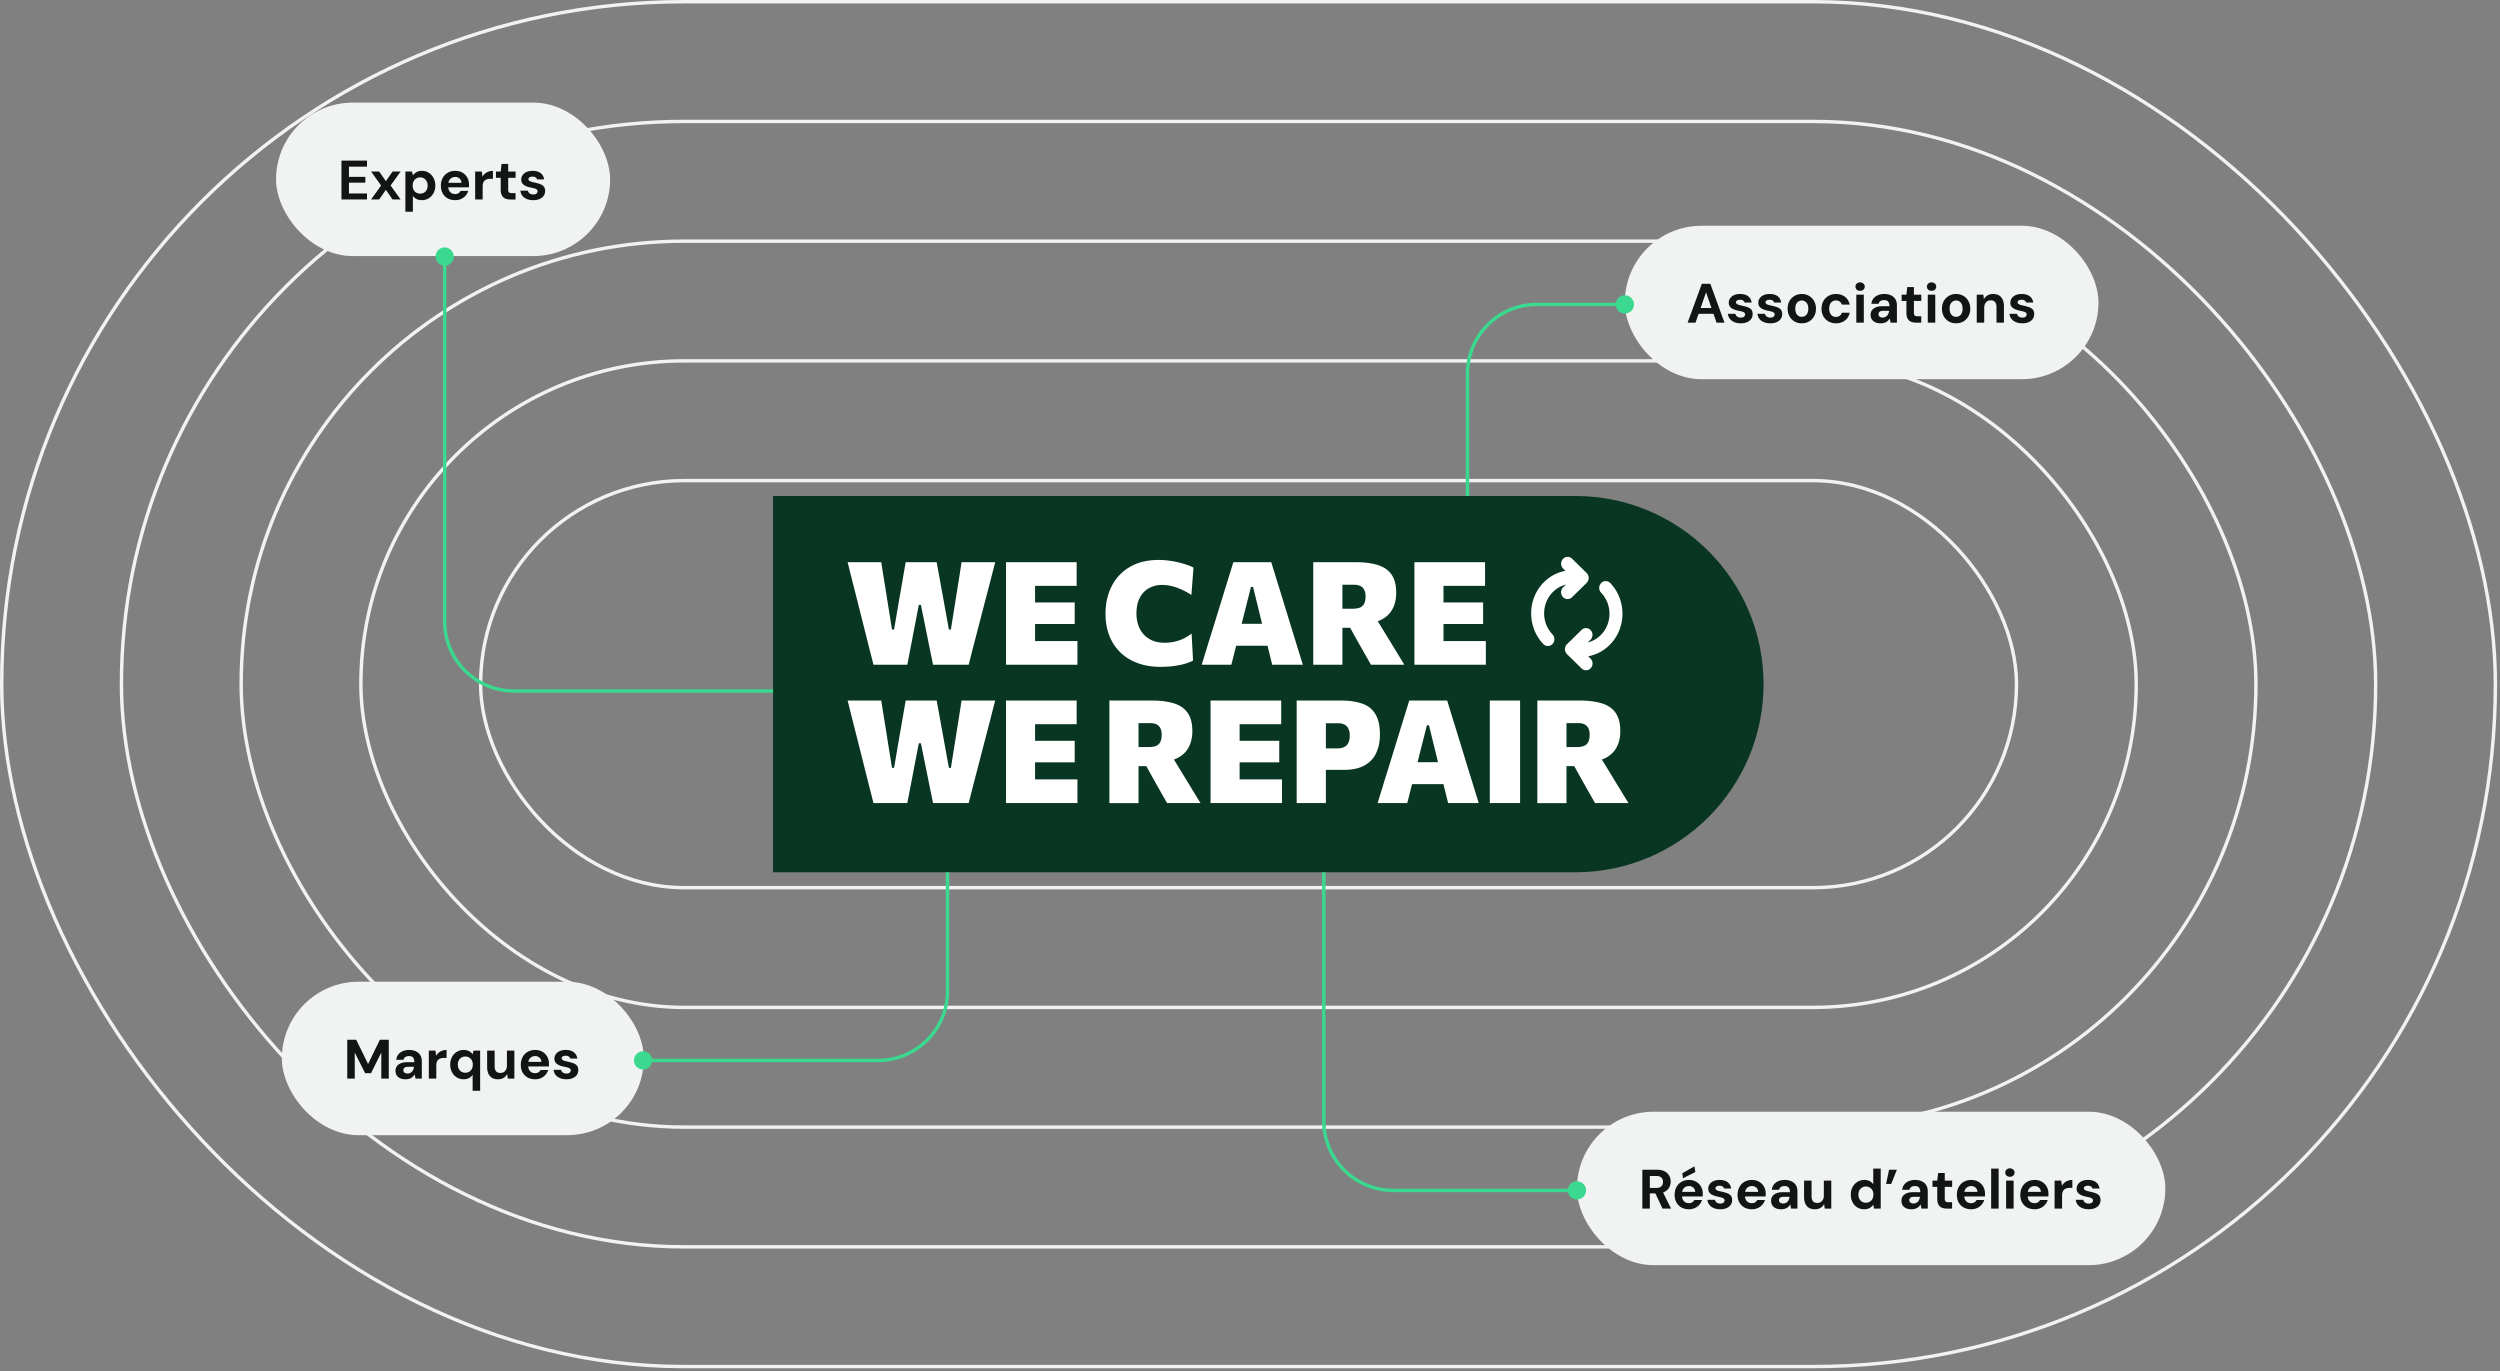 <svg xmlns="http://www.w3.org/2000/svg" width="806" height="442" fill="none"><rect width="100%" height="100%" fill="#808080" stroke="none"/><rect width="495.17" height="131.237" x="154.948" y="154.946" stroke="#F1F3F2" stroke-width="1.103" rx="65.618"/><rect width="572.368" height="208.434" x="116.348" y="116.348" stroke="#F1F3F2" stroke-width="1.103" rx="104.217"/><rect width="649.566" height="285.632" x="77.749" y="77.749" stroke="#F1F3F2" stroke-width="1.103" rx="142.816"/><rect width="726.763" height="362.83" x="39.151" y="39.149" stroke="#F1F3F2" stroke-width="1.103" rx="181.415"/><rect width="803.961" height="440.028" x=".551" y=".551" stroke="#F1F3F2" stroke-width="1.103" rx="220.014"/><path fill="#093622" d="M249.238 159.908h258.678c33.499 0 60.656 27.157 60.656 60.656 0 33.499-27.157 60.655-60.656 60.655H249.238V159.908Z"/><path fill="#fff" d="M456.008 214.318v-33.072h22.774v7.63h-17.37l3.965-6.099v30.01l-3.363-6.099h17.023v7.63h-23.029Zm7.166-13.15v-6.934h14.982v6.934h-14.982Zm-39.779 13.15v-33.072h13.544c2.798 0 5.179.294 7.143.881 1.963.588 3.463 1.601 4.499 3.039 1.036 1.437 1.554 3.424 1.554 5.96 0 1.979-.395 3.711-1.183 5.195-.773 1.484-1.987 2.644-3.641 3.479-1.655.834-3.788 1.252-6.401 1.252l3.826-3.154 4.105 6.702a776.776 776.776 0 0 1 2.018 3.317 370.47 370.47 0 0 1 2.111 3.455c.68 1.113 1.283 2.095 1.809 2.946h-10.785a415.23 415.23 0 0 0-2.017-3.549 502.908 502.908 0 0 0-1.879-3.316l-4.94-8.883 5.636 3.827h-7.746v-6.146h5.102c.835 0 1.562-.108 2.18-.324a2.648 2.648 0 0 0 1.415-1.206c.34-.588.51-1.407.51-2.459 0-.711-.093-1.299-.278-1.762-.186-.48-.449-.866-.789-1.16a3.028 3.028 0 0 0-1.159-.626 4.948 4.948 0 0 0-1.369-.186h-10.738l6.865-5.751v31.541h-9.392Zm-35.967 0 1.716-5.59a474.453 474.453 0 0 1 1.739-5.589l3.502-11.364c.634-2.072 1.206-3.927 1.716-5.566a890.824 890.824 0 0 0 1.531-4.963h12.222c.541 1.747 1.059 3.44 1.554 5.079.51 1.639 1.075 3.456 1.693 5.45l3.479 11.364a662.175 662.175 0 0 1 1.739 5.636c.603 1.932 1.175 3.78 1.716 5.543h-9.879c-.402-1.655-.82-3.355-1.253-5.103a253.902 253.902 0 0 0-1.229-4.939l-3.687-15.052h-.673l-3.757 14.866c-.402 1.623-.827 3.324-1.275 5.102-.449 1.778-.882 3.487-1.299 5.126h-9.555Zm8.998-6.123 1.067-7.074h13.66l.858 7.074h-15.585Zm-22.268 6.795c-2.721 0-5.18-.402-7.375-1.206-2.18-.804-4.043-1.955-5.589-3.455-1.547-1.5-2.729-3.301-3.549-5.404-.819-2.103-1.229-4.46-1.229-7.073 0-3.309.665-6.27 1.995-8.883 1.329-2.613 3.27-4.669 5.821-6.169 2.551-1.515 5.666-2.273 9.346-2.273 1.051 0 2.095.07 3.131.209 1.051.124 2.064.302 3.038.533.974.217 1.886.472 2.737.766.865.278 1.631.595 2.296.951l-.673 8.813c-1.206-.773-2.366-1.392-3.479-1.856-1.097-.479-2.141-.827-3.131-1.043a13.02 13.02 0 0 0-2.783-.325c-1.592 0-3.015.348-4.267 1.044-1.252.68-2.242 1.708-2.968 3.084-.727 1.376-1.091 3.085-1.091 5.125 0 1.253.186 2.451.557 3.595a8.74 8.74 0 0 0 1.67 2.992c.758.866 1.708 1.554 2.853 2.064 1.144.495 2.489.742 4.035.742.68 0 1.376-.046 2.087-.139.711-.108 1.43-.271 2.157-.487a11.853 11.853 0 0 0 2.18-.905 17.393 17.393 0 0 0 2.25-1.414l.463 8.697c-.664.34-1.407.641-2.226.904s-1.685.472-2.597.626c-.897.17-1.825.294-2.783.371-.959.078-1.918.116-2.876.116Zm-49.822-.672v-33.072h22.774v7.63h-17.37l3.965-6.099v30.01l-3.362-6.099h17.022v7.63h-23.029Zm7.166-13.15v-6.934h14.982v6.934h-14.982Zm-49.887 13.15c-.418-1.639-.866-3.386-1.345-5.242-.464-1.871-.897-3.602-1.299-5.195l-2.621-10.413c-.464-1.84-.974-3.85-1.531-6.03-.541-2.18-1.059-4.244-1.553-6.192h10.853c.279 1.825.58 3.749.905 5.775.34 2.025.649 3.95.928 5.775l1.623 10.158h.673l1.762-10.321c.217-1.159.433-2.388.649-3.687.232-1.314.457-2.629.673-3.943.232-1.314.456-2.566.673-3.757h9.972c.34 1.825.688 3.726 1.044 5.705.355 1.979.703 3.897 1.043 5.752l1.856 10.251h.649l1.647-10.321c.278-1.762.579-3.656.904-5.682.325-2.025.619-3.927.881-5.705h10.854c-.51 1.964-1.043 4.035-1.6 6.216a687.097 687.097 0 0 1-1.554 5.937l-2.713 10.482c-.433 1.639-.889 3.386-1.369 5.242a552.872 552.872 0 0 1-1.322 5.195h-11.479a638.472 638.472 0 0 0-1.044-5.056l-1.021-5.102-1.855-9.138h-.672l-1.763 9.138a407.372 407.372 0 0 1-.974 5.079c-.34 1.793-.665 3.486-.974 5.079h-10.9Zm214.028 44.601v-33.071h13.544c2.798 0 5.179.293 7.143.881 1.963.587 3.463 1.6 4.499 3.038 1.036 1.438 1.554 3.425 1.554 5.96 0 1.979-.395 3.711-1.183 5.195-.773 1.485-1.987 2.644-3.641 3.479s-3.788 1.252-6.401 1.252l3.827-3.154 4.105 6.703a896.653 896.653 0 0 1 2.017 3.316c.727 1.175 1.43 2.327 2.111 3.456a616.18 616.18 0 0 0 1.809 2.945h-10.785a414.616 414.616 0 0 0-2.017-3.548 503.459 503.459 0 0 0-1.879-3.317l-4.94-8.882 5.636 3.827h-7.746v-6.146h5.102c.835 0 1.562-.108 2.18-.325a2.648 2.648 0 0 0 1.415-1.206c.34-.587.51-1.407.51-2.458 0-.711-.093-1.299-.278-1.763-.186-.479-.449-.866-.789-1.159a3.023 3.023 0 0 0-1.159-.627 4.985 4.985 0 0 0-1.369-.185H498.17l6.865-5.752v31.541h-9.392Zm-15.331 0v-33.071h9.764v33.071h-9.764Zm-36.171 0 1.716-5.589a474.453 474.453 0 0 1 1.739-5.589l3.502-11.364c.634-2.072 1.206-3.927 1.716-5.566a917.623 917.623 0 0 0 1.531-4.963h12.222c.541 1.747 1.059 3.44 1.554 5.079.51 1.639 1.075 3.455 1.693 5.45l3.479 11.364a661.757 661.757 0 0 1 1.739 5.635c.603 1.933 1.175 3.781 1.716 5.543h-9.879c-.402-1.654-.82-3.355-1.253-5.102a254.07 254.07 0 0 0-1.229-4.94l-3.687-15.051h-.673l-3.757 14.866a1153.45 1153.45 0 0 1-1.276 5.102 2285.06 2285.06 0 0 1-1.298 5.125h-9.555Zm8.998-6.122 1.067-7.074h13.66l.858 7.074h-15.585Zm-35.09 6.122v-33.071h14.124c2.767 0 5.094.332 6.98.997 1.887.649 3.309 1.778 4.268 3.386.974 1.592 1.461 3.78 1.461 6.563 0 2.273-.402 4.267-1.206 5.984-.789 1.7-2.041 3.03-3.757 3.989-1.701.958-3.927 1.438-6.68 1.438h-6.934v-6.912h4.638c.99 0 1.794-.146 2.412-.44a2.914 2.914 0 0 0 1.369-1.392c.294-.618.44-1.407.44-2.365 0-.742-.1-1.361-.301-1.856-.186-.51-.448-.912-.789-1.206a2.87 2.87 0 0 0-1.182-.649 4.45 4.45 0 0 0-1.369-.209h-8.581l4.523-5.798v31.541h-9.416Zm-27.768 0v-33.071h22.775v7.63h-17.371l3.966-6.1v30.011l-3.363-6.1h17.023v7.63h-23.03Zm7.167-13.15v-6.934h14.981v6.934h-14.981Zm-39.78 13.15v-33.071h13.544c2.798 0 5.179.293 7.143.881 1.964.587 3.463 1.6 4.499 3.038 1.036 1.438 1.554 3.425 1.554 5.96 0 1.979-.394 3.711-1.183 5.195-.773 1.485-1.986 2.644-3.641 3.479-1.654.835-3.788 1.252-6.401 1.252l3.827-3.154 4.105 6.703a891.308 891.308 0 0 1 2.018 3.316c.726 1.175 1.43 2.327 2.11 3.456a616.18 616.18 0 0 0 1.809 2.945h-10.784a442.638 442.638 0 0 0-2.018-3.548 554.063 554.063 0 0 0-1.878-3.317l-4.94-8.882 5.635 3.827h-7.746v-6.146h5.102c.835 0 1.562-.108 2.181-.325a2.646 2.646 0 0 0 1.414-1.206c.34-.587.51-1.407.51-2.458 0-.711-.092-1.299-.278-1.763-.185-.479-.448-.866-.788-1.159a3.035 3.035 0 0 0-1.16-.627 4.983 4.983 0 0 0-1.368-.185h-10.738l6.865-5.752v31.541h-9.393Zm-33.332 0v-33.071h22.774v7.63h-17.37l3.965-6.1v30.011l-3.362-6.1h17.022v7.63h-23.029Zm7.166-13.15v-6.934h14.982v6.934h-14.982Zm-49.887 13.15c-.418-1.639-.866-3.386-1.345-5.241-.464-1.871-.897-3.603-1.299-5.195l-2.621-10.413c-.464-1.84-.974-3.85-1.531-6.03-.541-2.18-1.059-4.244-1.553-6.192h10.853c.279 1.824.58 3.749.905 5.774.34 2.026.649 3.951.928 5.775l1.623 10.158h.673l1.762-10.32c.217-1.16.433-2.389.649-3.688.232-1.314.457-2.628.673-3.942.232-1.314.456-2.567.673-3.757h9.972c.34 1.824.688 3.726 1.044 5.705.355 1.979.703 3.896 1.043 5.751l1.856 10.251h.649l1.647-10.32c.278-1.763.579-3.657.904-5.682.325-2.026.619-3.927.881-5.705h10.854c-.51 1.963-1.043 4.035-1.6 6.215a668.514 668.514 0 0 1-1.554 5.937l-2.713 10.483c-.433 1.639-.889 3.386-1.369 5.241a545.098 545.098 0 0 1-1.322 5.195h-11.479a647.888 647.888 0 0 0-1.044-5.056l-1.021-5.102-1.855-9.137h-.672l-1.763 9.137a400.48 400.48 0 0 1-.974 5.079c-.34 1.794-.665 3.487-.974 5.079h-10.9Zm224.535-79.244a1.994 1.994 0 0 0-.821-.142 2.03 2.03 0 0 0-1.153.415 2.191 2.191 0 0 0-.737 1.02 2.29 2.29 0 0 0-.068 1.276c.098.422.313.803.619 1.096l.712.699c-4.448.803-8.276 3.931-10.044 8.393-2.061 5.201-.919 11.197 2.885 15.177.243.262.545.456.879.564l.001.001c.45.145.933.127 1.371-.05a2.13 2.13 0 0 0 1.048-.928 2.276 2.276 0 0 0-.339-2.688c-2.613-2.734-3.39-6.831-1.976-10.4 1.136-2.867 3.506-4.928 6.314-5.627l-.848.831a2.186 2.186 0 0 0-.492.689 2.284 2.284 0 0 0-.075 1.704c.097.274.245.526.436.74.191.214.422.385.677.504a2.015 2.015 0 0 0 1.628.032c.256-.107.49-.267.687-.469l4.676-4.582c.209-.206.376-.454.49-.729a2.27 2.27 0 0 0 .173-.873c0-.3-.058-.597-.173-.873a2.214 2.214 0 0 0-.49-.729l-4.68-4.588a2.066 2.066 0 0 0-.7-.463Zm11.534 7.671c-.417 0-.825.13-1.172.375a2.175 2.175 0 0 0-.771.997 2.287 2.287 0 0 0-.106 1.279c.086.426.292.814.59 1.117 2.613 2.734 3.391 6.828 1.977 10.396-1.135 2.864-3.503 4.922-6.308 5.622l.843-.826a2.22 2.22 0 0 0 .625-1.113c.097-.43.068-.881-.084-1.294a2.17 2.17 0 0 0-.766-1.018 2.027 2.027 0 0 0-1.182-.387 2.04 2.04 0 0 0-1.454.612l-4.679 4.585c-.21.205-.376.453-.491.729a2.28 2.28 0 0 0 0 1.746c.115.275.282.523.491.728l4.676 4.583c.197.202.431.362.687.469a2.012 2.012 0 0 0 1.628-.032c.255-.119.485-.291.677-.504.191-.214.339-.466.436-.741a2.281 2.281 0 0 0-.075-1.704 2.182 2.182 0 0 0-.492-.688l-.712-.698c4.448-.802 8.276-3.928 10.044-8.39 2.061-5.202.922-11.204-2.884-15.184a2.07 2.07 0 0 0-1.493-.659h-.005Z"/><rect width="107.702" height="49.468" x="89" y="33.084" fill="#F1F3F2" rx="24.734"/><path fill="#131514" d="M110.087 64.318v-12.53h8.234v1.951h-5.818v3.276h5.281v1.88h-5.281v3.472h5.818v1.951h-8.234Zm9.541 0 3.24-4.51-3.24-4.512h2.613l2.166 3.097 2.166-3.097h2.596l-3.24 4.511 3.24 4.511h-2.596l-2.166-3.114-2.166 3.114h-2.613Zm11.068 3.939v-12.96h2.148l.268 1.253a3.83 3.83 0 0 1 .68-.716 2.98 2.98 0 0 1 .931-.538c.37-.143.8-.214 1.289-.214.847 0 1.593.209 2.238.626a4.378 4.378 0 0 1 1.521 1.7c.382.705.573 1.51.573 2.417 0 .907-.191 1.719-.573 2.435a4.411 4.411 0 0 1-1.539 1.665c-.645.405-1.379.608-2.202.608-.668 0-1.247-.12-1.736-.358a3.37 3.37 0 0 1-1.182-1.02v5.102h-2.416Zm4.761-5.836c.478 0 .895-.108 1.253-.322.37-.215.657-.52.859-.913.203-.394.305-.847.305-1.36 0-.514-.102-.967-.305-1.361a2.16 2.16 0 0 0-.859-.931c-.358-.227-.775-.34-1.253-.34a2.35 2.35 0 0 0-1.253.34 2.35 2.35 0 0 0-.859.913c-.203.394-.304.847-.304 1.36 0 .514.101.973.304 1.379.215.394.501.698.859.913.37.215.788.322 1.253.322Zm11.3 2.112c-.907 0-1.712-.19-2.416-.573a4.274 4.274 0 0 1-1.629-1.629c-.382-.704-.573-1.515-.573-2.434 0-.943.191-1.772.573-2.488a4.179 4.179 0 0 1 1.611-1.7c.704-.419 1.516-.627 2.434-.627.895 0 1.677.197 2.345.59a4.156 4.156 0 0 1 1.558 1.594c.37.668.555 1.426.555 2.273v.412c0 .143-.012.292-.036.447h-7.321V58.93h4.922c-.036-.584-.244-1.044-.626-1.378-.37-.334-.836-.501-1.397-.501-.405 0-.781.095-1.127.286-.346.18-.621.46-.824.841-.191.382-.286.866-.286 1.45v.52c0 .489.089.918.268 1.288.191.358.454.639.788.842.334.19.722.286 1.164.286.441 0 .805-.095 1.091-.286.299-.191.52-.436.663-.734h2.47a4.067 4.067 0 0 1-.841 1.521 4.224 4.224 0 0 1-1.45 1.074c-.573.263-1.211.394-1.916.394Zm6.437-.215v-9.022h2.148l.233 1.665c.214-.394.483-.728.805-1.002a3.9 3.9 0 0 1 1.128-.645 4.134 4.134 0 0 1 1.414-.232v2.56h-.823c-.358 0-.693.041-1.003.125a2.07 2.07 0 0 0-.787.411c-.227.18-.4.43-.52.752-.119.322-.179.728-.179 1.218v4.17h-2.416Zm11.388 0c-.633 0-1.188-.095-1.665-.286a2.302 2.302 0 0 1-1.092-.985c-.262-.465-.394-1.097-.394-1.897v-3.83h-1.539v-2.024h1.539l.269-2.452h2.148v2.452h2.381v2.023h-2.381v3.867c0 .406.089.686.268.841.179.155.484.233.913.233h1.182v2.058h-1.629Zm7.368.215c-.823 0-1.539-.131-2.148-.394-.609-.262-1.086-.626-1.432-1.092a3 3 0 0 1-.591-1.575h2.399c.06.227.161.436.304.627.143.179.334.322.573.43.239.107.525.16.859.16.322 0 .585-.041.788-.125a.998.998 0 0 0 .447-.376.834.834 0 0 0 .161-.483c0-.25-.071-.442-.214-.573-.144-.143-.352-.256-.627-.34a12.172 12.172 0 0 0-1.002-.25 15.37 15.37 0 0 1-1.271-.305 5.382 5.382 0 0 1-1.092-.483 2.274 2.274 0 0 1-.77-.734c-.191-.299-.286-.669-.286-1.11 0-.537.143-1.014.429-1.432.287-.43.704-.77 1.253-1.02.549-.251 1.212-.376 1.987-.376 1.086 0 1.946.244 2.578.734.633.489 1.008 1.163 1.128 2.022h-2.274a1.043 1.043 0 0 0-.483-.644c-.239-.167-.561-.25-.967-.25-.429 0-.757.077-.984.232-.227.155-.34.358-.34.609a.59.59 0 0 0 .215.447c.155.131.37.245.644.34.274.084.609.167 1.002.25.693.144 1.301.311 1.826.502.525.18.937.442 1.235.788.299.334.448.823.448 1.468 0 .572-.155 1.086-.465 1.539-.311.442-.752.788-1.325 1.038-.561.25-1.229.376-2.005.376Z"/><rect width="152.702" height="49.468" x="523.844" y="72.785" fill="#F1F3F2" rx="24.734"/><path fill="#131514" d="m544.089 104.02 4.583-12.53h2.738l4.565 12.53h-2.56l-3.383-9.774-3.401 9.774h-2.542Zm2.023-2.847.644-1.88h6.373l.626 1.88h-7.643Zm15.144 3.061c-.824 0-1.54-.131-2.149-.393-.608-.263-1.085-.627-1.432-1.092a2.994 2.994 0 0 1-.59-1.576h2.398c.06.227.162.436.305.627.143.179.334.322.573.429.238.108.525.162.859.162.322 0 .585-.042.787-.126.203-.095.352-.221.448-.376a.84.84 0 0 0 .161-.483c0-.251-.072-.442-.215-.573-.143-.143-.352-.256-.626-.34a12.679 12.679 0 0 0-1.003-.251 14.851 14.851 0 0 1-1.271-.304 5.432 5.432 0 0 1-1.092-.483 2.271 2.271 0 0 1-.769-.734c-.191-.298-.287-.668-.287-1.11 0-.537.143-1.014.43-1.432.286-.43.704-.77 1.253-1.02.549-.25 1.211-.376 1.987-.376 1.086 0 1.945.244 2.578.734.632.489 1.008 1.163 1.127 2.023h-2.273a1.05 1.05 0 0 0-.483-.645c-.239-.167-.561-.25-.967-.25-.43 0-.758.077-.985.232-.226.155-.34.358-.34.609 0 .167.072.316.215.447.155.132.37.245.645.34.274.084.608.168 1.002.251.692.143 1.301.31 1.826.501.525.18.937.442 1.235.788.298.334.447.823.447 1.468 0 .573-.155 1.086-.465 1.539-.31.442-.752.788-1.325 1.038-.56.251-1.229.376-2.004.376Zm9.527 0c-.824 0-1.54-.131-2.148-.393-.609-.263-1.086-.627-1.432-1.092a3.004 3.004 0 0 1-.591-1.576h2.399c.059.227.161.436.304.627.143.179.334.322.573.429.238.108.525.162.859.162.322 0 .585-.042.788-.126a1.01 1.01 0 0 0 .447-.376.84.84 0 0 0 .161-.483c0-.251-.071-.442-.215-.573-.143-.143-.352-.256-.626-.34a12.679 12.679 0 0 0-1.003-.251 14.851 14.851 0 0 1-1.271-.304 5.398 5.398 0 0 1-1.091-.483 2.266 2.266 0 0 1-.77-.734c-.191-.298-.287-.668-.287-1.11 0-.537.144-1.014.43-1.432.286-.43.704-.77 1.253-1.02.549-.25 1.211-.376 1.987-.376 1.086 0 1.945.244 2.578.734.632.489 1.008 1.163 1.127 2.023h-2.273a1.05 1.05 0 0 0-.483-.645c-.239-.167-.561-.25-.967-.25-.429 0-.758.077-.984.232-.227.155-.341.358-.341.609 0 .167.072.316.215.447.155.132.37.245.645.34.274.084.608.168 1.002.251.692.143 1.301.31 1.826.501.525.18.937.442 1.235.788.299.334.448.823.448 1.468 0 .573-.155 1.086-.466 1.539-.31.442-.752.788-1.324 1.038-.561.251-1.23.376-2.005.376Zm10.1 0c-.859 0-1.635-.197-2.327-.59a4.534 4.534 0 0 1-1.629-1.665c-.394-.716-.591-1.534-.591-2.453 0-.942.197-1.766.591-2.47a4.319 4.319 0 0 1 1.647-1.665c.692-.405 1.467-.608 2.327-.608.871 0 1.647.203 2.327.608a4.208 4.208 0 0 1 1.629 1.665c.405.704.608 1.522.608 2.453 0 .93-.203 1.754-.608 2.47a4.37 4.37 0 0 1-1.629 1.665c-.692.393-1.474.59-2.345.59Zm0-2.094c.406 0 .764-.096 1.074-.286.322-.191.573-.484.752-.878.191-.393.286-.883.286-1.467 0-.585-.095-1.069-.286-1.45-.179-.394-.43-.687-.752-.877a1.888 1.888 0 0 0-1.056-.305c-.382 0-.734.102-1.056.305-.323.19-.579.483-.77.877-.179.382-.269.865-.269 1.45 0 .584.09 1.074.269 1.467.191.394.441.687.752.878.322.19.674.286 1.056.286Zm11.033 2.094c-.907 0-1.713-.203-2.417-.608a4.333 4.333 0 0 1-1.647-1.665c-.393-.704-.59-1.51-.59-2.417 0-.93.197-1.748.59-2.452a4.296 4.296 0 0 1 1.647-1.683c.704-.417 1.51-.626 2.417-.626 1.157 0 2.13.304 2.918.913.787.608 1.289 1.444 1.503 2.506h-2.559a1.661 1.661 0 0 0-.681-.985c-.334-.238-.734-.358-1.199-.358a2.04 2.04 0 0 0-1.128.323c-.322.202-.579.507-.77.912-.179.394-.268.866-.268 1.415 0 .417.054.793.161 1.127.107.323.257.603.448.842.191.226.417.399.68.519.274.119.567.179.877.179.31 0 .591-.054.841-.161.263-.108.484-.257.663-.448.179-.203.304-.447.376-.734h2.559c-.214 1.038-.722 1.868-1.521 2.488-.788.609-1.755.913-2.9.913Zm6.559-.214v-9.022h2.417v9.022h-2.417Zm1.217-10.257c-.429 0-.787-.126-1.074-.376a1.307 1.307 0 0 1-.411-.985c0-.394.137-.716.411-.967.287-.262.645-.393 1.074-.393.442 0 .8.13 1.074.393.287.251.43.573.43.967s-.143.722-.43.985c-.274.25-.632.376-1.074.376Zm6.685 10.471c-.752 0-1.373-.119-1.862-.358-.489-.25-.853-.578-1.092-.984a2.84 2.84 0 0 1-.34-1.379c0-.549.137-1.032.412-1.45.286-.417.71-.745 1.271-.984.572-.239 1.288-.358 2.148-.358h2.237c0-.442-.059-.806-.179-1.092a1.276 1.276 0 0 0-.555-.662c-.25-.144-.584-.215-1.002-.215-.454 0-.841.101-1.164.304-.31.191-.501.49-.572.895h-2.345c.059-.644.268-1.2.626-1.664.37-.478.853-.848 1.45-1.11a5.057 5.057 0 0 1 2.023-.394c.847 0 1.581.143 2.202.43.62.286 1.097.698 1.432 1.235.334.537.501 1.199.501 1.987v5.585h-2.041l-.268-1.379a3.2 3.2 0 0 1-.466.645 2.862 2.862 0 0 1-1.432.823 3.62 3.62 0 0 1-.984.125Zm.572-1.861c.311 0 .585-.054.824-.161.25-.12.465-.275.644-.466.179-.203.317-.429.412-.68.107-.263.179-.543.215-.841v-.018H607.2c-.37 0-.674.047-.913.143a.963.963 0 0 0-.501.376 1.04 1.04 0 0 0-.161.573c0 .238.054.435.161.59.107.155.262.275.465.358.203.084.436.126.698.126Zm10.832 1.647c-.633 0-1.188-.096-1.665-.287a2.304 2.304 0 0 1-1.092-.984c-.263-.466-.394-1.098-.394-1.898v-3.83h-1.539v-2.023h1.539l.269-2.453h2.148v2.453h2.381v2.022h-2.381v3.867c0 .406.089.686.268.841.179.155.484.233.913.233h1.182v2.059h-1.629Zm3.734 0v-9.022h2.417v9.022h-2.417Zm1.217-10.257c-.429 0-.787-.126-1.074-.376a1.307 1.307 0 0 1-.411-.985c0-.394.137-.716.411-.967.287-.262.645-.393 1.074-.393.442 0 .8.13 1.074.393.287.251.43.573.43.967s-.143.722-.43.985c-.274.25-.632.376-1.074.376Zm7.902 10.471c-.859 0-1.635-.197-2.327-.59a4.55 4.55 0 0 1-1.629-1.665c-.394-.716-.591-1.534-.591-2.453 0-.942.197-1.766.591-2.47a4.332 4.332 0 0 1 1.647-1.665c.692-.405 1.468-.608 2.327-.608.871 0 1.647.203 2.327.608a4.208 4.208 0 0 1 1.629 1.665c.406.704.609 1.522.609 2.453 0 .93-.203 1.754-.609 2.47a4.37 4.37 0 0 1-1.629 1.665c-.692.393-1.474.59-2.345.59Zm0-2.094c.406 0 .764-.096 1.074-.286.322-.191.573-.484.752-.878.191-.393.286-.883.286-1.467 0-.585-.095-1.069-.286-1.45-.179-.394-.43-.687-.752-.877a1.885 1.885 0 0 0-1.056-.305c-.382 0-.734.102-1.056.305-.323.19-.579.483-.77.877-.179.382-.269.865-.269 1.45 0 .584.09 1.074.269 1.467.191.394.442.687.752.878.322.19.674.286 1.056.286Zm6.665 1.88v-9.022h2.13l.179 1.468a3.257 3.257 0 0 1 1.164-1.218c.513-.31 1.122-.465 1.826-.465.752 0 1.384.155 1.897.465.513.31.901.764 1.164 1.36.274.597.412 1.331.412 2.202v5.21h-2.399v-4.977c0-.716-.155-1.265-.466-1.647-.298-.382-.763-.573-1.396-.573-.406 0-.769.096-1.092.287-.31.19-.555.465-.734.823-.179.346-.268.77-.268 1.271v4.816h-2.417Zm14.736.214c-.824 0-1.54-.131-2.148-.393-.609-.263-1.086-.627-1.432-1.092a3.004 3.004 0 0 1-.591-1.576h2.399c.059.227.161.436.304.627.143.179.334.322.573.429.239.108.525.162.859.162.322 0 .585-.042.788-.126.203-.095.352-.221.447-.376a.832.832 0 0 0 .161-.483c0-.251-.071-.442-.214-.573-.144-.143-.353-.256-.627-.34a12.643 12.643 0 0 0-1.002-.251 14.6 14.6 0 0 1-1.271-.304 5.382 5.382 0 0 1-1.092-.483 2.266 2.266 0 0 1-.77-.734c-.191-.298-.286-.668-.286-1.11 0-.537.143-1.014.429-1.432.287-.43.704-.77 1.253-1.02.549-.25 1.211-.376 1.987-.376 1.086 0 1.945.244 2.578.734.632.489 1.008 1.163 1.128 2.023h-2.274a1.046 1.046 0 0 0-.483-.645c-.239-.167-.561-.25-.967-.25-.429 0-.758.077-.984.232-.227.155-.34.358-.34.609 0 .167.071.316.214.447.156.132.37.245.645.34.274.084.608.168 1.002.251.692.143 1.301.31 1.826.501.525.18.937.442 1.235.788.299.334.448.823.448 1.468 0 .573-.155 1.086-.466 1.539-.31.442-.751.788-1.324 1.038-.561.251-1.229.376-2.005.376Z"/><rect width="116.702" height="49.468" x="90.871" y="316.51" fill="#F1F3F2" rx="24.734"/><path fill="#131514" d="M111.958 347.744v-12.53h2.882l3.831 7.822 3.794-7.822h2.882v12.53h-2.416v-8.413l-3.312 6.659h-1.915l-3.33-6.659v8.413h-2.416Zm18.845.215c-.752 0-1.373-.119-1.862-.358-.489-.251-.853-.579-1.092-.985a2.836 2.836 0 0 1-.34-1.378c0-.549.137-1.032.412-1.45.286-.418.71-.746 1.27-.984.573-.239 1.289-.358 2.149-.358h2.237c0-.442-.06-.806-.179-1.092a1.274 1.274 0 0 0-.555-.663c-.25-.143-.585-.215-1.002-.215-.454 0-.842.102-1.164.305-.31.191-.501.489-.573.895h-2.345c.06-.645.269-1.2.627-1.665.37-.477.853-.847 1.45-1.11a5.066 5.066 0 0 1 2.023-.394c.847 0 1.581.144 2.201.43.621.286 1.098.698 1.433 1.235.334.537.501 1.2.501 1.987v5.585h-2.041l-.268-1.378a3.221 3.221 0 0 1-.466.644 2.846 2.846 0 0 1-1.432.824 3.66 3.66 0 0 1-.984.125Zm.572-1.862c.311 0 .585-.053.824-.161.25-.119.465-.274.644-.465.179-.203.316-.43.412-.68.107-.263.179-.543.215-.842v-.018h-1.844c-.37 0-.674.048-.913.144a.962.962 0 0 0-.501.375 1.031 1.031 0 0 0-.161.573c0 .239.053.436.161.591.107.155.262.274.465.358.203.084.436.125.698.125Zm6.873 1.647v-9.022h2.148l.233 1.665c.215-.394.483-.728.805-1.002.335-.275.71-.49 1.128-.645a4.14 4.14 0 0 1 1.414-.233v2.56h-.823c-.358 0-.692.042-1.003.126-.298.083-.56.22-.787.411-.227.179-.4.43-.519.752-.12.322-.179.728-.179 1.217v4.171h-2.417Zm14.13 3.938v-5.191c-.286.43-.668.782-1.145 1.056-.466.275-1.045.412-1.737.412-.835 0-1.581-.203-2.237-.609a4.454 4.454 0 0 1-1.558-1.7c-.37-.716-.555-1.522-.555-2.417 0-.907.185-1.712.555-2.416a4.328 4.328 0 0 1 1.558-1.683 4.132 4.132 0 0 1 2.237-.627c.454 0 .86.06 1.218.179.358.108.674.269.948.484.287.203.525.447.716.734l.269-1.182h2.148v12.96h-2.417Zm-2.363-5.835c.478 0 .895-.108 1.253-.323a2.31 2.31 0 0 0 .86-.93c.203-.394.304-.848.304-1.361s-.101-.966-.304-1.36a2.192 2.192 0 0 0-.86-.913c-.358-.227-.775-.34-1.253-.34-.453 0-.865.113-1.235.34a2.31 2.31 0 0 0-.877.913 2.886 2.886 0 0 0-.304 1.342c0 .525.101.985.304 1.379.215.393.501.704.859.93.37.215.788.323 1.253.323Zm10.513 2.112c-.728 0-1.355-.149-1.88-.448-.513-.31-.907-.757-1.181-1.342-.275-.597-.412-1.331-.412-2.202v-5.245h2.417v4.994c0 .728.149 1.277.447 1.647.311.37.782.555 1.414.555.406 0 .764-.089 1.075-.268.31-.191.554-.46.733-.806.191-.358.287-.793.287-1.307v-4.815h2.399v9.022h-2.113l-.197-1.468a3.04 3.04 0 0 1-1.163 1.235c-.513.299-1.122.448-1.826.448Zm11.997 0c-.907 0-1.712-.191-2.416-.573a4.263 4.263 0 0 1-1.629-1.629c-.382-.704-.573-1.515-.573-2.434 0-.943.191-1.772.573-2.489a4.185 4.185 0 0 1 1.611-1.7c.704-.418 1.515-.627 2.434-.627.895 0 1.677.197 2.345.591a4.166 4.166 0 0 1 1.558 1.593c.369.669.554 1.426.554 2.274v.411c0 .144-.012.293-.035.448h-7.322v-1.468h4.923c-.036-.585-.245-1.044-.627-1.378-.37-.334-.835-.502-1.396-.502a2.3 2.3 0 0 0-1.128.287c-.346.179-.62.459-.823.841-.191.382-.286.865-.286 1.45v.519c0 .49.089.919.268 1.289.191.358.454.639.788.841.334.191.722.287 1.163.287.442 0 .806-.096 1.092-.287.299-.19.519-.435.663-.733h2.47a4.07 4.07 0 0 1-.842 1.521 4.206 4.206 0 0 1-1.449 1.074c-.573.263-1.212.394-1.916.394Zm10.124 0c-.823 0-1.539-.131-2.148-.394-.609-.262-1.086-.626-1.432-1.092a2.997 2.997 0 0 1-.591-1.575h2.399c.06.227.161.436.304.626.143.179.334.323.573.43.239.107.525.161.859.161.323 0 .585-.042.788-.125a1.01 1.01 0 0 0 .447-.376.834.834 0 0 0 .162-.483c0-.251-.072-.442-.215-.573-.143-.143-.352-.257-.627-.34a12.116 12.116 0 0 0-1.002-.251c-.43-.083-.853-.185-1.271-.304a5.361 5.361 0 0 1-1.092-.484 2.266 2.266 0 0 1-.77-.733c-.191-.299-.286-.669-.286-1.11 0-.537.143-1.015.429-1.432.287-.43.704-.77 1.253-1.021.549-.25 1.212-.376 1.987-.376 1.086 0 1.946.245 2.578.734.633.49 1.008 1.164 1.128 2.023h-2.274a1.043 1.043 0 0 0-.483-.644c-.239-.167-.561-.251-.967-.251-.429 0-.757.078-.984.233-.227.155-.34.358-.34.608 0 .167.071.317.215.448.155.131.37.245.644.34.275.084.609.167 1.003.251.692.143 1.3.31 1.825.501.525.179.937.441 1.236.787.298.335.447.824.447 1.468 0 .573-.155 1.086-.465 1.54-.311.441-.752.787-1.325 1.038-.561.251-1.229.376-2.005.376Z"/><rect width="189.702" height="49.468" x="508.404" y="358.418" fill="#F1F3F2" rx="24.734"/><path fill="#131514" d="M529.491 389.652v-12.53h4.672c1.014 0 1.85.173 2.506.519.657.346 1.146.812 1.468 1.396.322.573.483 1.212.483 1.916 0 .668-.155 1.294-.465 1.879-.31.573-.8 1.038-1.468 1.396-.656.347-1.504.52-2.542.52h-2.237v4.904h-2.417Zm6.498 0-2.578-5.513h2.614l2.721 5.513h-2.757Zm-4.081-6.659h2.112c.728 0 1.265-.179 1.611-.537.346-.358.519-.829.519-1.414s-.173-1.044-.519-1.378c-.334-.346-.871-.519-1.611-.519h-2.112v3.848Zm12.612 6.874c-.907 0-1.712-.191-2.416-.573a4.25 4.25 0 0 1-1.629-1.629c-.382-.704-.573-1.515-.573-2.434 0-.943.191-1.772.573-2.488a4.168 4.168 0 0 1 1.611-1.701c.704-.418 1.515-.626 2.434-.626.895 0 1.677.197 2.345.59a4.156 4.156 0 0 1 1.557 1.593c.37.669.555 1.427.555 2.274v.412c0 .143-.012.292-.035.447h-7.322v-1.468h4.923c-.036-.585-.245-1.044-.627-1.378-.37-.334-.835-.501-1.396-.501-.406 0-.782.095-1.128.286a1.94 1.94 0 0 0-.823.841c-.191.382-.286.866-.286 1.45v.519c0 .49.089.919.268 1.289.191.358.454.639.788.842.334.191.722.286 1.163.286.442 0 .806-.095 1.092-.286.299-.191.519-.436.662-.734h2.471a4.062 4.062 0 0 1-.842 1.521 4.2 4.2 0 0 1-1.45 1.074c-.572.263-1.211.394-1.915.394Zm-1.933-10.006-.215-1.593 3.92-2.238.287 1.844-3.992 1.987Zm12.057 10.006c-.823 0-1.539-.131-2.148-.394-.609-.262-1.086-.626-1.432-1.092a2.997 2.997 0 0 1-.591-1.575h2.399c.06.227.161.436.304.627.143.179.334.322.573.429.239.108.525.161.859.161.322 0 .585-.041.788-.125.203-.095.352-.221.447-.376a.834.834 0 0 0 .162-.483c0-.251-.072-.442-.215-.573-.144-.143-.352-.257-.627-.34a12.116 12.116 0 0 0-1.002-.251c-.43-.083-.854-.185-1.271-.304a5.36 5.36 0 0 1-1.092-.483 2.279 2.279 0 0 1-.77-.734c-.191-.299-.286-.669-.286-1.11 0-.537.143-1.014.429-1.432.287-.43.704-.77 1.253-1.02.549-.251 1.212-.376 1.987-.376 1.086 0 1.946.244 2.578.734.633.489 1.008 1.163 1.128 2.022h-2.274a1.043 1.043 0 0 0-.483-.644c-.239-.167-.561-.251-.967-.251-.429 0-.757.078-.984.233-.227.155-.34.358-.34.609a.59.59 0 0 0 .215.447c.155.131.37.245.644.34.275.084.609.167 1.002.251.693.143 1.301.31 1.826.501.525.179.937.442 1.235.788.299.334.448.823.448 1.468 0 .572-.155 1.086-.465 1.539-.311.442-.752.788-1.325 1.038-.561.251-1.229.376-2.005.376Zm10.172 0c-.907 0-1.713-.191-2.417-.573a4.263 4.263 0 0 1-1.629-1.629c-.382-.704-.573-1.515-.573-2.434 0-.943.191-1.772.573-2.488a4.181 4.181 0 0 1 1.611-1.701c.704-.418 1.516-.626 2.435-.626.895 0 1.676.197 2.345.59a4.163 4.163 0 0 1 1.557 1.593c.37.669.555 1.427.555 2.274v.412c0 .143-.012.292-.036.447h-7.321v-1.468h4.922c-.035-.585-.244-1.044-.626-1.378-.37-.334-.835-.501-1.396-.501-.406 0-.782.095-1.128.286-.346.179-.621.46-.823.841-.191.382-.287.866-.287 1.45v.519c0 .49.09.919.269 1.289.191.358.453.639.787.842.334.191.722.286 1.164.286.441 0 .805-.095 1.092-.286.298-.191.519-.436.662-.734h2.47a4.06 4.06 0 0 1-.841 1.521 4.21 4.21 0 0 1-1.45 1.074c-.573.263-1.211.394-1.915.394Zm9.479 0c-.752 0-1.372-.119-1.861-.358-.49-.25-.854-.579-1.092-.984a2.844 2.844 0 0 1-.341-1.379c0-.549.138-1.032.412-1.45.287-.417.71-.746 1.271-.984.573-.239 1.289-.358 2.148-.358h2.238c0-.442-.06-.806-.179-1.092a1.287 1.287 0 0 0-.555-.663c-.251-.143-.585-.214-1.003-.214-.453 0-.841.101-1.163.304-.31.191-.501.489-.573.895h-2.345c.06-.644.269-1.199.627-1.665.37-.477.853-.847 1.45-1.11.608-.262 1.282-.393 2.022-.393.848 0 1.582.143 2.202.429.621.287 1.098.698 1.432 1.235.334.537.501 1.2.501 1.987v5.585h-2.04l-.269-1.378a3.15 3.15 0 0 1-.465.644 2.855 2.855 0 0 1-1.432.824 3.673 3.673 0 0 1-.985.125Zm.573-1.862c.31 0 .585-.053.823-.161.251-.119.466-.274.645-.465.179-.203.316-.43.412-.68.107-.263.179-.543.214-.842v-.017h-1.843c-.37 0-.675.047-.913.143a.97.97 0 0 0-.502.376 1.038 1.038 0 0 0-.161.572c0 .239.054.436.161.591.108.155.263.275.466.358.203.084.435.125.698.125Zm10.238 1.862c-.728 0-1.354-.149-1.88-.447-.513-.311-.906-.758-1.181-1.343-.274-.597-.412-1.331-.412-2.202v-5.245h2.417v4.995c0 .728.149 1.277.447 1.647.311.37.782.554 1.415.554.405 0 .763-.089 1.074-.268a2 2 0 0 0 .734-.806c.19-.358.286-.793.286-1.306v-4.816h2.399v9.022h-2.113l-.197-1.468c-.262.514-.65.925-1.163 1.236-.513.298-1.122.447-1.826.447Zm15.888 0c-.823 0-1.563-.203-2.22-.608a4.248 4.248 0 0 1-1.521-1.683c-.37-.716-.555-1.522-.555-2.417 0-.919.185-1.73.555-2.434a4.333 4.333 0 0 1 1.557-1.683 4.132 4.132 0 0 1 2.238-.626c.644 0 1.211.119 1.7.358.49.238.883.578 1.182 1.02v-5.03h2.416v12.888h-2.148l-.268-1.235a3.791 3.791 0 0 1-.681.716 2.916 2.916 0 0 1-.948.537c-.37.132-.806.197-1.307.197Zm.573-2.112c.477 0 .895-.108 1.253-.322a2.31 2.31 0 0 0 .859-.931c.203-.394.304-.847.304-1.361 0-.513-.101-.966-.304-1.36a2.19 2.19 0 0 0-.859-.913c-.358-.227-.776-.34-1.253-.34-.454 0-.865.113-1.235.34-.37.215-.663.519-.877.913a2.887 2.887 0 0 0-.305 1.342c0 .526.102.985.305 1.379.214.394.501.704.859.931.37.214.787.322 1.253.322Zm9.993-10.633-1.844 4.582h-1.646l.966-4.582h2.524Zm4.76 12.745c-.752 0-1.373-.119-1.862-.358-.489-.25-.853-.579-1.092-.984a2.843 2.843 0 0 1-.34-1.379c0-.549.137-1.032.412-1.45.286-.417.71-.746 1.271-.984.572-.239 1.289-.358 2.148-.358h2.237c0-.442-.059-.806-.179-1.092a1.278 1.278 0 0 0-.555-.663c-.25-.143-.584-.214-1.002-.214-.454 0-.841.101-1.164.304-.31.191-.501.489-.572.895h-2.345c.059-.644.268-1.199.626-1.665.37-.477.853-.847 1.45-1.11a5.066 5.066 0 0 1 2.023-.393c.847 0 1.581.143 2.202.429.62.287 1.098.698 1.432 1.235.334.537.501 1.2.501 1.987v5.585h-2.041l-.268-1.378a3.193 3.193 0 0 1-.466.644 2.862 2.862 0 0 1-1.432.824 3.66 3.66 0 0 1-.984.125Zm.573-1.862c.31 0 .584-.053.823-.161a2.11 2.11 0 0 0 .644-.465c.179-.203.317-.43.412-.68.108-.263.179-.543.215-.842v-.017h-1.844c-.37 0-.674.047-.913.143a.963.963 0 0 0-.501.376 1.038 1.038 0 0 0-.161.572c0 .239.054.436.161.591.107.155.263.275.465.358.203.084.436.125.699.125Zm10.831 1.647c-.633 0-1.188-.095-1.665-.286a2.301 2.301 0 0 1-1.092-.985c-.262-.465-.394-1.098-.394-1.897v-3.831h-1.539v-2.023h1.539l.269-2.452h2.148v2.452h2.381v2.023h-2.381v3.867c0 .405.089.686.268.841.179.155.484.233.913.233h1.182v2.058h-1.629Zm7.785.215c-.907 0-1.712-.191-2.416-.573a4.25 4.25 0 0 1-1.629-1.629c-.382-.704-.573-1.515-.573-2.434 0-.943.191-1.772.573-2.488a4.181 4.181 0 0 1 1.611-1.701c.704-.418 1.515-.626 2.434-.626.895 0 1.677.197 2.345.59a4.166 4.166 0 0 1 1.558 1.593c.369.669.554 1.427.554 2.274v.412c0 .143-.011.292-.035.447h-7.322v-1.468h4.923c-.036-.585-.245-1.044-.627-1.378-.369-.334-.835-.501-1.396-.501-.406 0-.781.095-1.128.286a1.94 1.94 0 0 0-.823.841c-.191.382-.286.866-.286 1.45v.519c0 .49.089.919.268 1.289.191.358.454.639.788.842.334.191.722.286 1.163.286.442 0 .806-.095 1.092-.286a1.78 1.78 0 0 0 .663-.734h2.47a4.074 4.074 0 0 1-.841 1.521 4.219 4.219 0 0 1-1.45 1.074c-.573.263-1.212.394-1.916.394Zm6.437-.215v-12.888h2.416v12.888h-2.416Zm4.826 0v-9.022h2.416v9.022h-2.416Zm1.217-10.257c-.43 0-.788-.125-1.074-.376a1.302 1.302 0 0 1-.412-.984c0-.394.137-.716.412-.967.286-.262.644-.394 1.074-.394.441 0 .799.132 1.074.394.286.251.43.573.43.967s-.144.722-.43.984c-.275.251-.633.376-1.074.376Zm7.973 10.472c-.907 0-1.712-.191-2.417-.573a4.254 4.254 0 0 1-1.628-1.629c-.382-.704-.573-1.515-.573-2.434 0-.943.191-1.772.573-2.488a4.168 4.168 0 0 1 1.611-1.701c.704-.418 1.515-.626 2.434-.626.895 0 1.677.197 2.345.59a4.163 4.163 0 0 1 1.557 1.593c.37.669.555 1.427.555 2.274v.412c0 .143-.012.292-.035.447h-7.322v-1.468h4.923c-.036-.585-.245-1.044-.627-1.378-.37-.334-.835-.501-1.396-.501-.406 0-.782.095-1.128.286a1.94 1.94 0 0 0-.823.841c-.191.382-.286.866-.286 1.45v.519c0 .49.089.919.268 1.289.191.358.453.639.788.842.334.191.722.286 1.163.286.442 0 .806-.095 1.092-.286.298-.191.519-.436.662-.734h2.471a4.062 4.062 0 0 1-.842 1.521 4.2 4.2 0 0 1-1.45 1.074c-.572.263-1.211.394-1.915.394Zm6.436-.215v-9.022h2.149l.232 1.665c.215-.394.484-.728.806-1.002.334-.275.71-.49 1.128-.645a4.137 4.137 0 0 1 1.414-.232v2.559h-.824a3.82 3.82 0 0 0-1.002.126c-.299.083-.561.22-.788.411-.227.179-.4.43-.519.752s-.179.728-.179 1.217v4.171h-2.417Zm11.013.215c-.824 0-1.54-.131-2.148-.394-.609-.262-1.086-.626-1.433-1.092a2.988 2.988 0 0 1-.59-1.575h2.398c.06.227.162.436.305.627.143.179.334.322.573.429.238.108.525.161.859.161.322 0 .585-.041.787-.125.203-.095.352-.221.448-.376a.84.84 0 0 0 .161-.483c0-.251-.072-.442-.215-.573-.143-.143-.352-.257-.626-.34a12.254 12.254 0 0 0-1.003-.251 15.16 15.16 0 0 1-1.271-.304 5.41 5.41 0 0 1-1.092-.483 2.275 2.275 0 0 1-.769-.734c-.191-.299-.287-.669-.287-1.11 0-.537.143-1.014.43-1.432.286-.43.704-.77 1.253-1.02.549-.251 1.211-.376 1.987-.376 1.086 0 1.945.244 2.578.734.632.489 1.008 1.163 1.127 2.022h-2.273a1.05 1.05 0 0 0-.483-.644c-.239-.167-.561-.251-.967-.251-.43 0-.758.078-.985.233-.226.155-.34.358-.34.609 0 .167.072.316.215.447.155.131.37.245.645.34.274.084.608.167 1.002.251.692.143 1.301.31 1.826.501.525.179.937.442 1.235.788.298.334.448.823.448 1.468 0 .572-.156 1.086-.466 1.539-.31.442-.752.788-1.325 1.038-.56.251-1.229.376-2.004.376Z"/><path fill="#3AD98F" d="M511.345 383.783a2.941 2.941 0 1 0-5.883 0 2.941 2.941 0 0 0 5.883 0ZM426.244 281.22v80.187h1.102V281.22h-1.102Zm22.927 103.115h59.233v-1.103h-59.233v1.103Zm-22.927-22.928c0 12.663 10.264 22.928 22.927 22.928v-1.103c-12.053 0-21.825-9.771-21.825-21.825h-1.102ZM526.785 98.15a2.94 2.94 0 1 1-5.882 0 2.94 2.94 0 0 1 5.882 0Zm-54.223 61.759v-39.383h1.103v39.383h-1.103Zm22.927-62.31h28.355v1.103h-28.355v-1.103Zm-22.927 22.927c0-12.662 10.265-22.927 22.927-22.927v1.103c-12.053 0-21.824 9.771-21.824 21.824h-1.103ZM204.391 341.875a2.941 2.941 0 1 1 5.883 0 2.941 2.941 0 0 1-5.883 0Zm101.644-60.656v38.28h-1.103v-38.28h1.103Zm-22.927 61.207h-75.776v-1.102h75.776v1.102Zm22.927-22.927c0 12.663-10.265 22.927-22.927 22.927v-1.102c12.053 0 21.824-9.772 21.824-21.825h1.103ZM143.367 79.77a2.941 2.941 0 1 1 0 5.882 2.941 2.941 0 0 1 0-5.882Zm105.872 143.551h-83.496v-1.102h83.496v1.102Zm-106.423-22.927V82.711h1.103v117.683h-1.103Zm22.927 22.927c-12.662 0-22.927-10.264-22.927-22.927h1.103c0 12.054 9.771 21.825 21.824 21.825v1.102Z"/></svg>